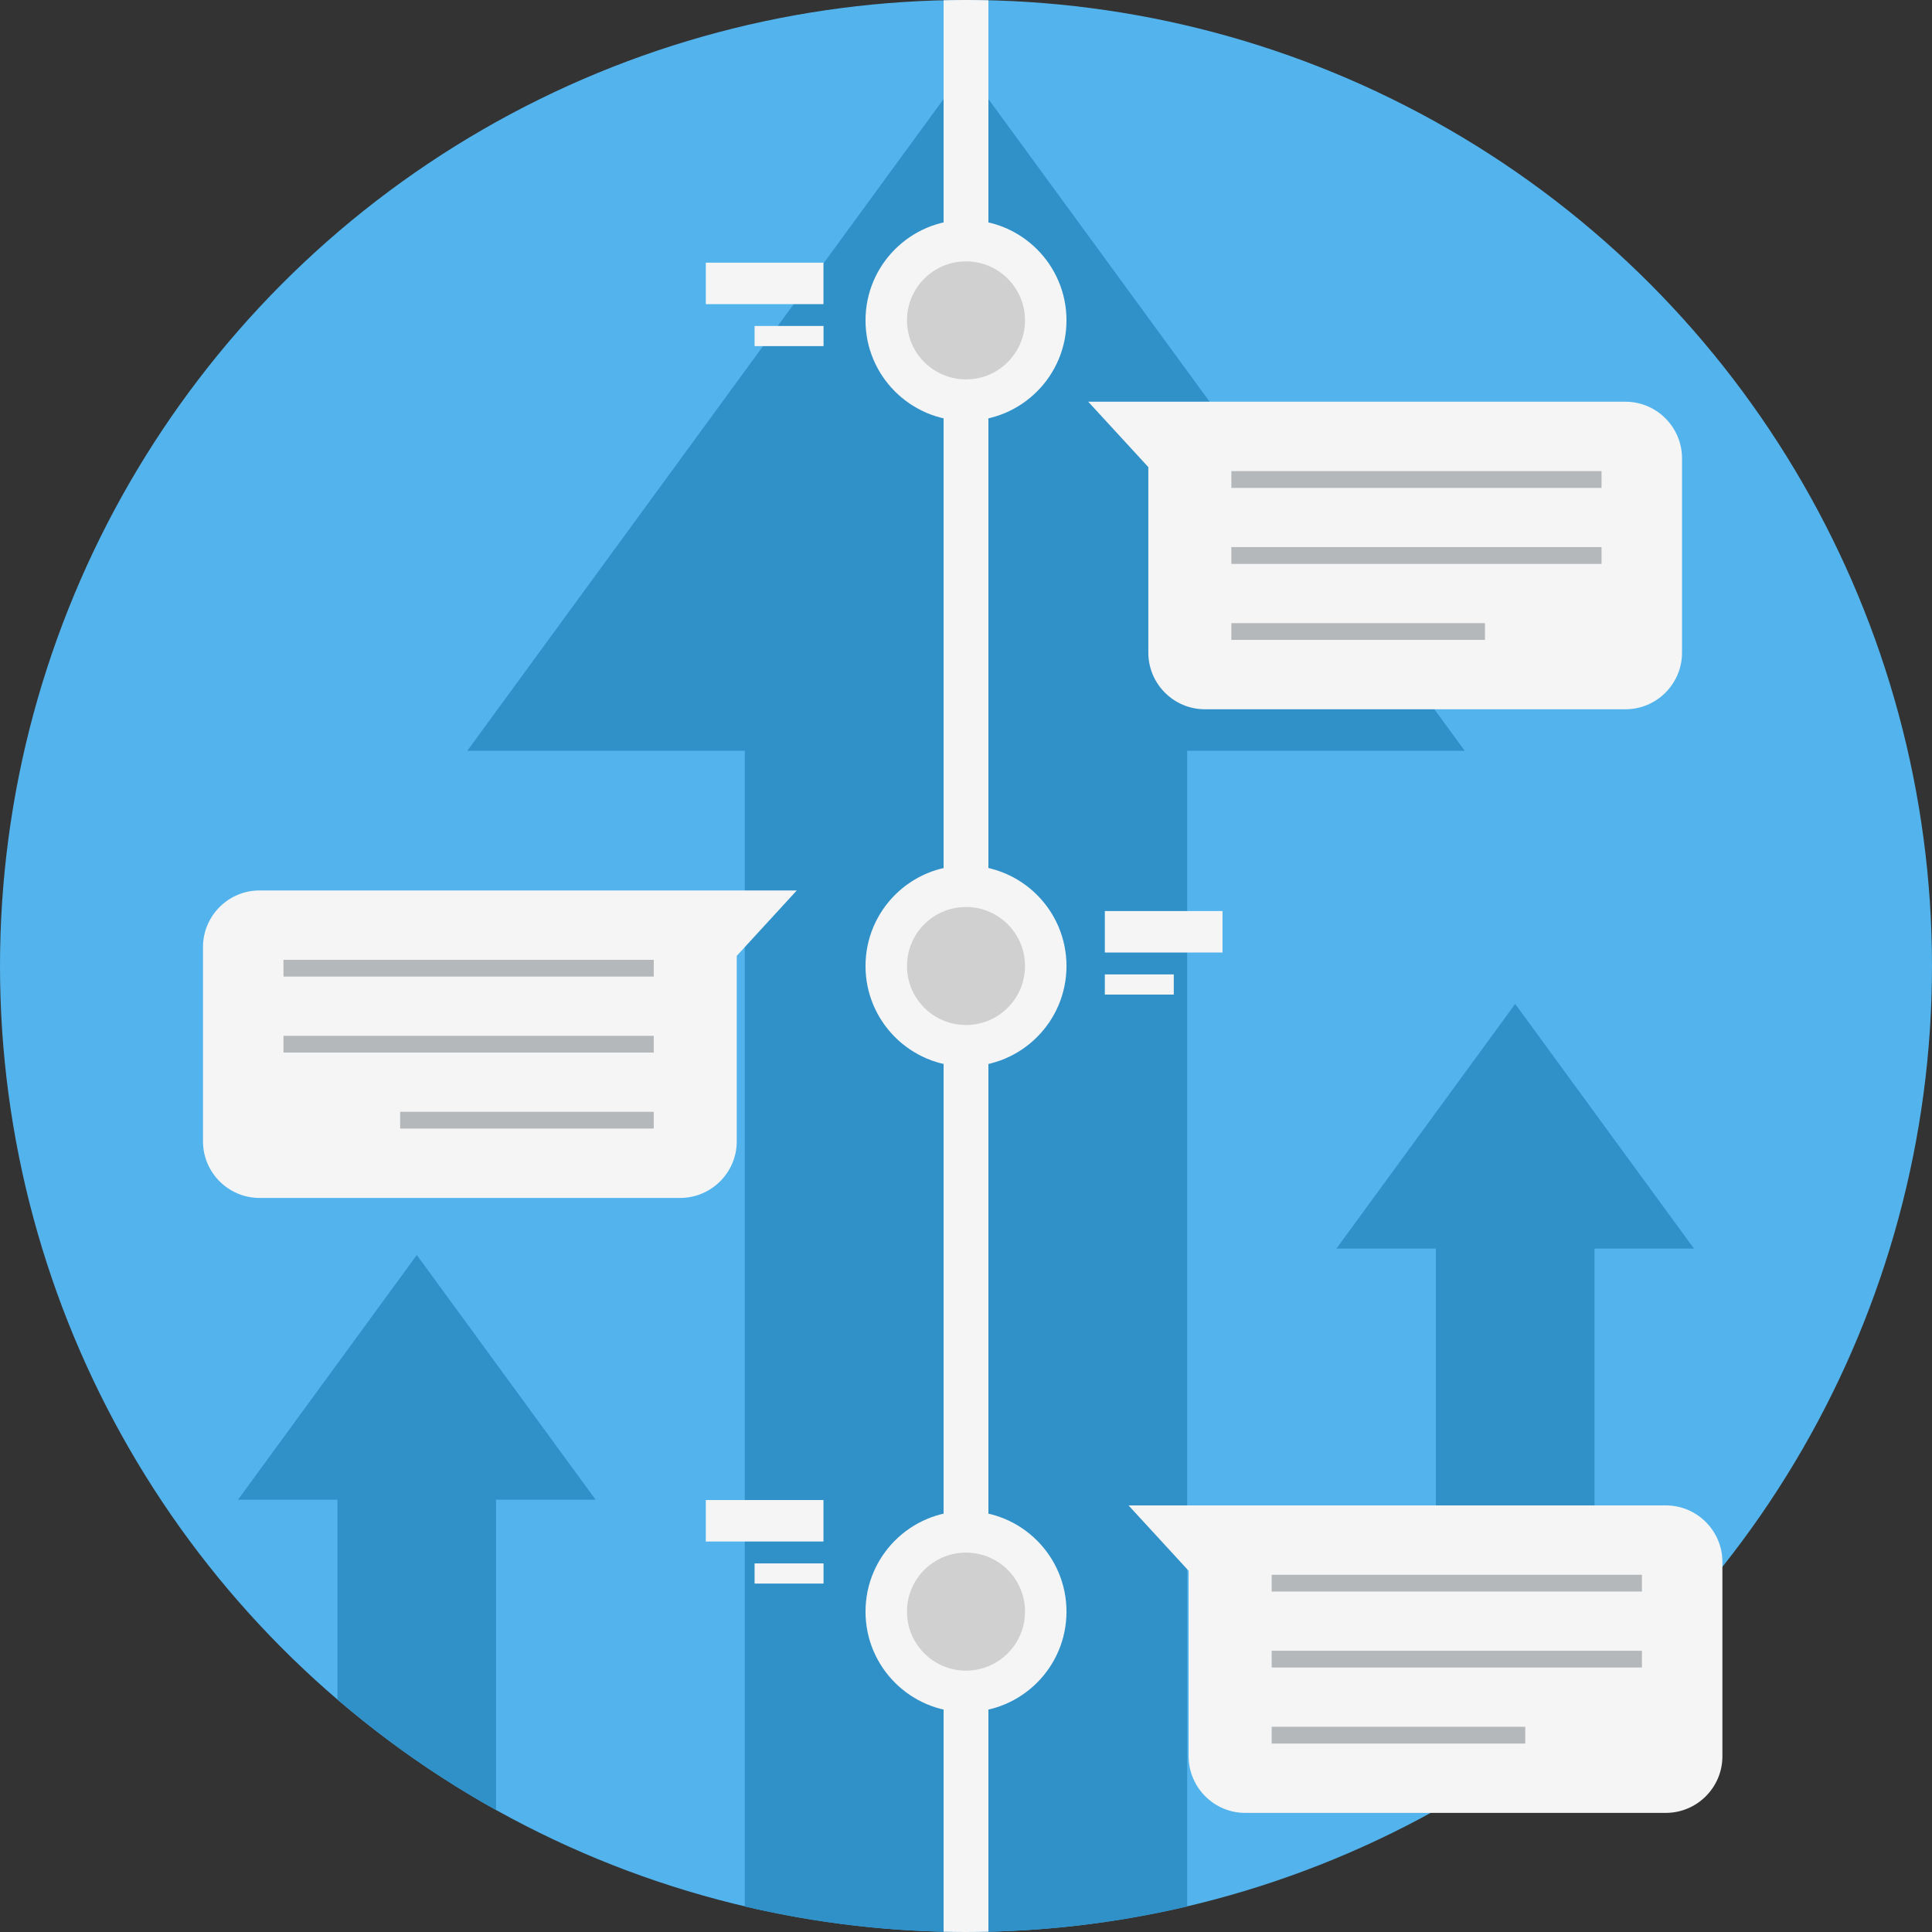 <svg clip-rule="evenodd" fill-rule="evenodd" height="128" image-rendering="optimizeQuality" shape-rendering="geometricPrecision" text-rendering="geometricPrecision" viewBox="0 0 26648 26648" width="128" xmlns="http://www.w3.org/2000/svg"><rect x="0" y="0" width="26648" height="26648" fill="#333333" stroke="none"/><g id="Layer_x0020_1"><g id="_741252048"><circle cx="13324" cy="13324" fill="#53b4ed" r="13324"/><g fill="#3091c9"><path d="m21993 17222v6219c-674 579-1407 1090-2188 1526v-7745h-1372l2466-3375 2466 3375z"/><path d="m6842 20685v4282c-780-436-1513-947-2187-1526v-2756h-1372l2466-3375 2466 3375z"/></g><path d="m16375 10356v15940c-980 230-2001 352-3051 352s-2071-122-3051-352v-15940h-3828l6879-9413 6879 9413z" fill="#3091c9"/><path d="m13633 4v26640c-103 2-206 4-309 4s-207-2-309-4v-26640c102-2 206-4 309-4s206 2 309 4z" fill="#f5f5f5"/><circle cx="13324" cy="4419" fill="#f5f5f5" r="1386"/><circle cx="13324" cy="4419" fill="#d0d0d0" r="814"/><g><path d="m15010 5541h7410c430 0 780 351 780 780v2682c0 429-350 780-780 780h-5801c-430 0-780-351-780-780v-2560z" fill="#f5f5f5"/><path d="m16984 6498h5106v232h-5106zm0 2097h3498v231h-3498zm0-1049h5106v232h-5106z" fill="#b5b8bb"/></g><g><path d="m10990 12282h-7410c-430 0-780 350-780 780v2681c0 430 350 780 780 780h5802c429 0 780-350 780-780v-2559z" fill="#f5f5f5"/><path d="m9017 13239h-5107v231h5107zm0 2096h-3498v231h3498zm0-1048h-5107v231h5107z" fill="#b5b8bb"/></g><g><path d="m15566 20764h7411c429 0 780 350 780 780v2681c0 430-351 780-780 780h-5802c-429 0-780-350-780-780v-2559z" fill="#f5f5f5"/><path d="m17540 21721h5107v231h-5107zm0 2096h3498v232h-3498zm0-1048h5107v231h-5107z" fill="#b5b8bb"/></g><circle cx="13324" cy="13324" fill="#f5f5f5" r="1386"/><circle cx="13324" cy="13324" fill="#d0d0d0" r="814"/><g><circle cx="13324" cy="22229" fill="#f5f5f5" r="1386"/><circle cx="13324" cy="22229" fill="#d0d0d0" r="814"/></g><g fill="#f5f5f5"><g><path d="m9735 3623h1623v572h-1623z"/><path d="m10408 4496h951v278h-951z"/></g><g><path d="m15239 12566h1623v572h-1623z"/><path d="m15239 13440h951v278h-951z"/></g><g><path d="m9735 20690h1623v572h-1623z"/><path d="m10408 21564h951v278h-951z"/></g></g></g></g></svg>
